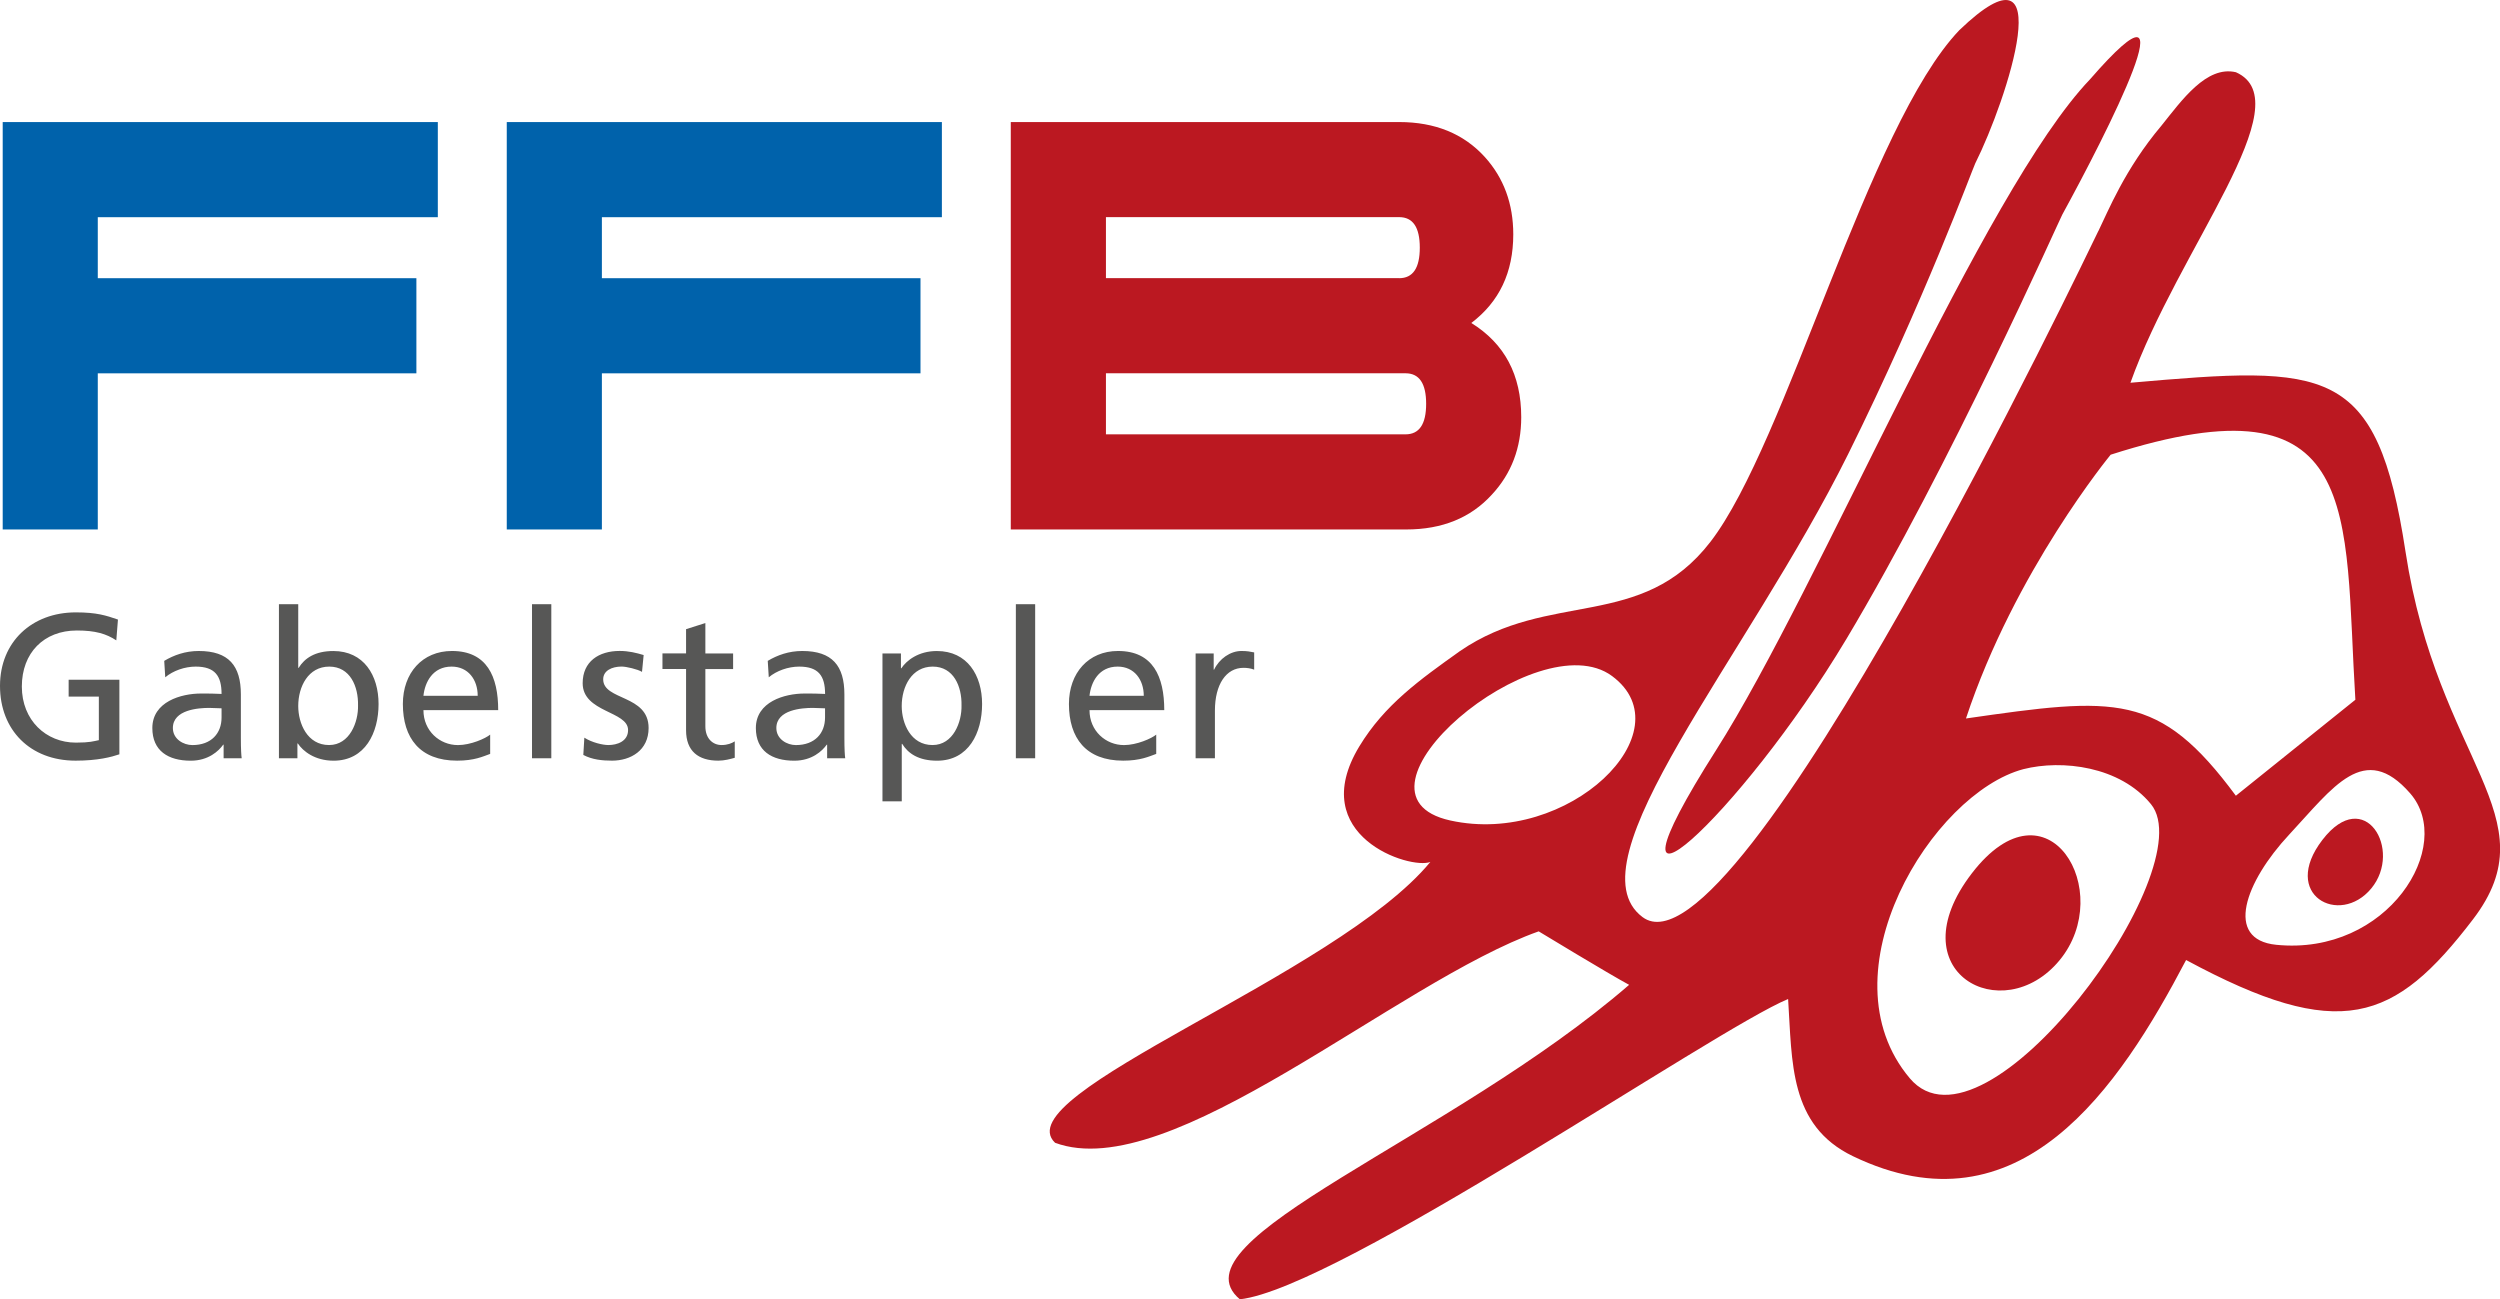 <?xml version="1.0" encoding="UTF-8"?><svg id="a" xmlns="http://www.w3.org/2000/svg" width="610" height="317.04" viewBox="0 0 610 317.04"><path d="M493.72,187.67c9.4-2.38,23.54-.73,31.13,8.56,12.9,15.81-40.48,88.71-58.87,66.86-21.59-25.65,5.51-69.54,27.74-75.42h0ZM500,234.41c12.01-14.51-2.48-39.22-18.49-18.38-16.01,20.83,6.48,32.9,18.49,18.38h0ZM569.38,211.01h0ZM555.4,230.53c-12.74-1.28-7.61-15.34,3.16-26.89,10.76-11.55,18.32-22.88,29.5-10.09,11.18,12.79-5.44,39.72-32.66,36.98h0ZM353.88,200.2c-28.87-6.37,21.32-48.71,39.47-35.24,18.15,13.47-10.6,41.6-39.47,35.24h0ZM479.7,175.3c11.86-35.91,35.3-64.35,35.3-64.35,62.13-19.93,56.87,13.98,59.71,59.79l-29.16,23.42c-18.74-25.36-29.26-24.12-65.85-18.85h0ZM511.98,56.4c-2.33,4.72-88.11,184.67-111.2,167.37-17.96-13.45,25.42-63.11,50.18-112.99,18.47-37.22,30.39-69.69,30.99-70.89,7.84-15.67,21.09-56.48-3.88-32.52-22.21,23.28-42.15,100.73-60.71,124.82-16.8,21.81-39.29,11.7-61.14,26.68-9.84,7.02-18.39,13.1-24.54,23.24-13.26,21.89,12.46,30.15,17.33,28.2-22.82,27.72-104.1,56.64-91.57,68.53,28.08,10.42,83.3-39.26,118-51.59,0,0,17.25,10.47,22.07,13.05-43.56,37.69-112.25,62.29-94.98,76.73,23.97-2.66,115.97-65.95,133.77-73.27,1.01,15.33.2,30.82,15.8,38.34,40.75,19.64,64.93-16.65,81.31-47.86,37.61,20.3,50.84,15.15,70-9.92,19.15-25.07-8.62-38.33-16.46-89.7-6.99-45.78-18.98-45.46-67.12-41.23,11.6-32.62,42.12-68.5,25.73-75.77-7.17-1.67-13.17,6.8-18.18,13.05-8.93,10.58-13.06,21-15.38,25.72h0Z" fill="#bb1821" fill-rule="evenodd" stroke-width="0"/><path d="M578.59,216.78c7.74-9.36-1.6-25.28-11.92-11.85-10.32,13.43,4.18,21.21,11.92,11.85h0Z" fill="#bb1821" fill-rule="evenodd" stroke-width="0"/><path d="M450.4,156.12c25.74-43.04,52-102.31,52.81-103.78,10.57-19.31,32.97-63.11,6.76-32.99-26.03,27.2-66.11,124.17-91.21,163.63-32.35,50.89,5.89,16.18,31.64-26.87h0Z" fill="#bb1821" fill-rule="evenodd" stroke-width="0"/><path d="M502.51,234.33c13.88-16.77-2.86-45.32-21.37-21.25-18.51,24.08,7.49,38.02,21.37,21.25h0Z" fill="#bb1821" fill-rule="evenodd" stroke-width="0"/><path d="M28.77,151.17c-2.91-1-5.16-1.75-10.28-1.75-10.68,0-18.49,7.17-18.49,17.94s7.37,18.24,18.45,18.24c5.46,0,8.77-.9,10.68-1.55v-18.19h-12.38v4.11h7.37v10.63c-1.25.25-2.16.6-5.61.6-7.27,0-13.18-5.46-13.18-13.68s5.36-13.68,13.43-13.68c4.51,0,7.17.8,9.62,2.41l.4-5.06h0ZM40.32,165.26c1.9-1.6,4.76-2.61,7.42-2.61,4.71,0,6.32,2.26,6.32,6.67-1.85-.1-3.16-.1-5.01-.1-4.86,0-11.88,2-11.88,8.42,0,5.56,3.86,7.97,9.37,7.97,4.31,0,6.82-2.36,7.92-3.91h.1v3.31h4.41c-.1-.75-.2-2.11-.2-5.01v-10.58c0-6.97-2.96-10.58-10.28-10.58-3.26,0-6.06,1-8.42,2.41l.25,4.01h0ZM54.06,175.08c0,3.81-2.46,6.72-7.12,6.72-2.16,0-4.76-1.45-4.76-4.16,0-4.51,6.32-4.91,8.87-4.91,1,0,2.01.1,3.01.1v2.26h0ZM68.06,185.01h4.51v-3.61h.1c1.25,1.9,4.16,4.21,8.72,4.21,7.72,0,10.98-6.82,10.98-13.83s-3.61-12.93-11.03-12.93c-4.46,0-7.02,1.75-8.47,4.11h-.1v-15.54h-4.71v37.59h0ZM87.36,172.12c.1,4.01-2,9.67-7.07,9.67-5.31,0-7.52-5.26-7.52-9.52,0-4.76,2.46-9.62,7.57-9.62s7.12,4.86,7.02,9.47h0ZM119.61,179.24c-1.15.95-4.76,2.56-7.87,2.56-4.46,0-8.42-3.46-8.42-8.52h18.24c0-8.22-2.76-14.44-11.28-14.44-7.22,0-11.98,5.36-11.98,12.93,0,8.32,4.16,13.83,13.23,13.83,4.21,0,6.26-1,8.07-1.65v-4.71h0ZM103.32,169.77c.35-3.31,2.26-7.12,6.87-7.12,4.06,0,6.37,3.21,6.37,7.12h-13.23ZM129.81,185.01h4.71v-37.59h-4.71v37.59h0ZM142.32,184.2c2.16,1.15,4.61,1.4,7.02,1.4,4.56,0,8.92-2.51,8.92-7.97,0-8.17-11.08-6.67-11.08-11.88,0-2.11,2.11-3.11,4.51-3.11,1.1,0,3.91.65,4.96,1.3l.4-4.11c-1.85-.55-3.66-1-5.86-1-5.06,0-9.02,2.56-9.02,7.87,0,7.17,11.08,6.77,11.08,11.43,0,2.76-2.66,3.66-4.81,3.66-1.35,0-4.01-.6-5.86-1.8l-.25,4.21h0ZM178.88,159.44h-6.77v-7.42l-4.71,1.5v5.91h-5.76v3.81h5.76v14.94c0,5.11,3.01,7.42,7.87,7.42,1.5,0,2.96-.4,4.01-.7v-4.01c-.7.45-1.75.9-3.21.9-2.16,0-3.96-1.6-3.96-4.56v-13.98h6.77v-3.81h0ZM187.58,165.26c1.9-1.6,4.76-2.61,7.42-2.61,4.71,0,6.32,2.26,6.32,6.67-1.85-.1-3.16-.1-5.01-.1-4.86,0-11.88,2-11.88,8.42,0,5.56,3.86,7.97,9.37,7.97,4.31,0,6.82-2.36,7.92-3.91h.1v3.31h4.41c-.1-.75-.2-2.11-.2-5.01v-10.58c0-6.97-2.96-10.58-10.28-10.58-3.26,0-6.06,1-8.42,2.41l.25,4.01h0ZM201.31,175.08c0,3.81-2.46,6.72-7.12,6.72-2.16,0-4.76-1.45-4.76-4.16,0-4.51,6.32-4.91,8.87-4.91,1,0,2.01.1,3.01.1v2.26h0ZM215.32,195.53h4.71v-14.03h.1c1.45,2.36,4.01,4.11,8.52,4.11,7.72,0,10.98-6.82,10.98-13.83s-3.61-12.93-11.03-12.93c-4.51,0-7.42,2.31-8.67,4.21h-.1v-3.61h-4.51v36.09h0ZM234.61,172.12c.1,4.01-2,9.67-7.07,9.67-5.31,0-7.52-5.26-7.52-9.52,0-4.76,2.46-9.62,7.57-9.62s7.12,4.86,7.02,9.47h0ZM247.87,185.01h4.71v-37.59h-4.71v37.59h0ZM282.13,179.24c-1.15.95-4.76,2.56-7.87,2.56-4.46,0-8.42-3.46-8.42-8.52h18.24c0-8.22-2.76-14.44-11.28-14.44-7.22,0-11.98,5.36-11.98,12.93,0,8.32,4.16,13.83,13.23,13.83,4.21,0,6.26-1,8.07-1.65v-4.71h0ZM265.84,169.77c.35-3.31,2.26-7.12,6.87-7.12,4.06,0,6.37,3.21,6.37,7.12h-13.23ZM291.73,185.01h4.71v-11.63c0-6.42,2.76-10.43,6.97-10.43.8,0,1.75.1,2.61.45v-4.21c-1-.2-1.7-.35-3.11-.35-2.71,0-5.41,1.9-6.67,4.56h-.1v-3.96h-4.41v25.56h0Z" fill="#575756" stroke-width="0"/><path d="M106.83,52.99H23.86v14.89h77.74v23.21H23.86v38.1H.66V29.78h106.17v23.21h0ZM229.82,52.99h-82.96v14.89h77.74v23.21h-77.74v38.1h-23.21V29.78h106.17v23.21h0Z" fill="#0062ab" stroke-width="0"/><path d="M359,78.81c8.12,5.03,12.18,12.67,12.18,22.98,0,7.45-2.39,13.76-7.16,18.89-5.16,5.67-12.12,8.51-20.89,8.51h-96.5V29.78h94.76c8.77,0,15.73,2.84,20.89,8.51,4.64,5.12,6.96,11.44,6.96,18.89,0,9.28-3.42,16.47-10.25,21.63h0ZM341.4,67.88c3.35,0,5.03-2.48,5.03-7.45s-1.68-7.45-5.03-7.45h-71.55v14.89h71.55ZM342.95,105.98c3.35,0,5.03-2.48,5.03-7.45s-1.68-7.45-5.03-7.45h-73.1v14.89h73.1Z" fill="#bb1821" stroke-width="0"/></svg>
